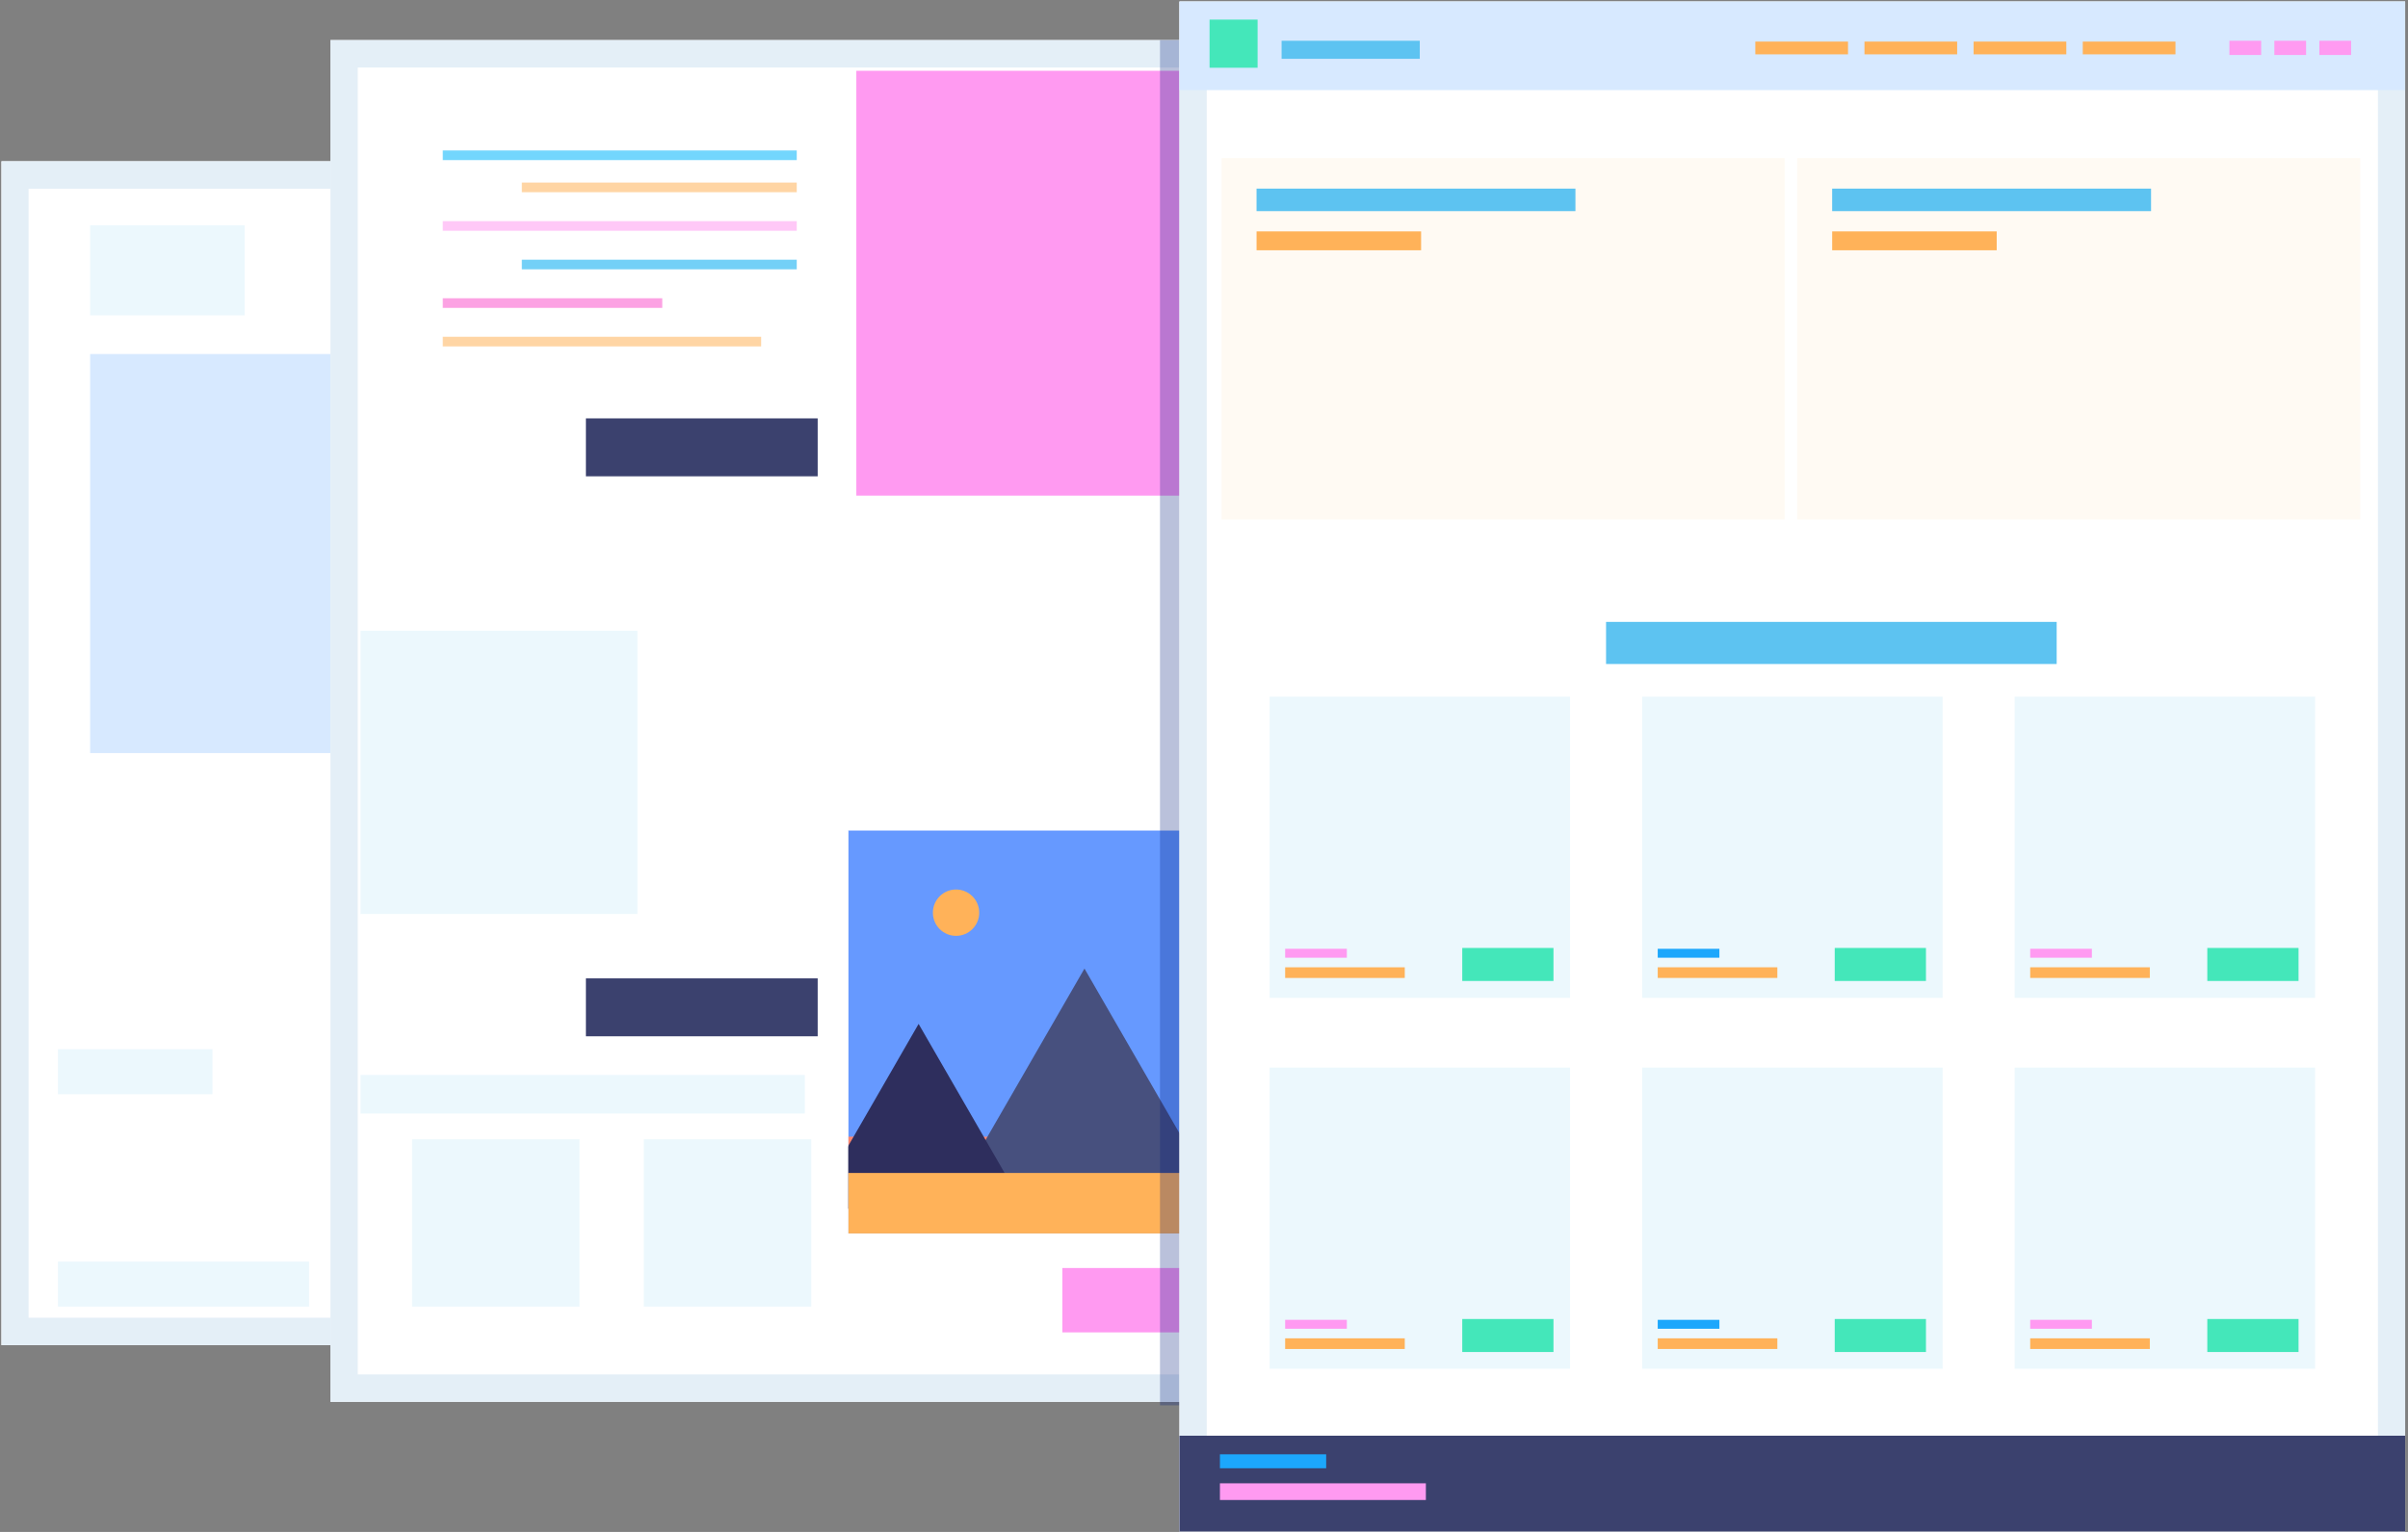 <svg width="374" height="238" xmlns="http://www.w3.org/2000/svg"><rect width="100%" height="100%" fill="#808080" stroke="none"/><g fill="none"><path fill="#FFF" d="M.225 25.057h130.368v183.929H.225z"/><path d="M126.379 29.319v175.405H4.439V29.32h121.94zm4.214-4.262H.225v183.929h130.368V25.056z" fill="#E4EFF7"/><path fill="#ECF8FD" d="M9 196h39v7H9zm0-33h24v7H9z"/><path fill="#D7E9FF" d="M14 55h79v62H14z"/><path fill="#FFF" d="M51.325 6.229h155.604v211.558H51.325z"/><path d="M202.685 10.49v203.036H55.57V10.49h147.115zm4.244-4.261H51.325v211.558H206.93V6.229z" fill="#E4EFF7"/><path fill="#FF9AF1" d="M133 11h69v66h-69z"/><path fill="#3B416E" d="M91 65h36v9H91z"/><path fill="#ECF8FD" d="M56 98h43v44H56zm8 79h26v26H64zm139 14h-71v-58h71v58zm-69.586-1.415h68.172v-55.17h-68.172v55.17z"/><path fill="#FF9AF1" d="M165 197h38v10h-38z"/><path fill="#69F" d="M228.656 191.629H131.74V129.03h96.917z"/><path fill="#FF866C" d="M228.656 185.994H131.74V176.6h96.917z"/><g transform="translate(126.086 137.54)"><path fill="#47507E" d="M42.35 50.244h21.524L53.112 31.598 42.35 12.938l-10.763 18.66-10.762 18.646z"/><path fill="#2E2E5D" d="M16.589 50.244H33.15l-8.274-14.348-8.288-14.361-8.275 14.361L.026 50.244z"/><ellipse fill="#FFB259" cx="22.403" cy="4.256" rx="3.597" ry="3.601"/></g><path fill="#FFB259" d="M228.656 191.623H131.74v-9.394h96.917z"/><path fill="#FFF" d="M122.358 129.028h9.383v62.598h-9.383z"/><path fill="#ECF8FD" d="M100 177h26v26h-26z"/><path fill="#3B416E" d="M91 152h36v9H91z"/><path fill="#ECF8FD" d="M56 167h69v6H56z"/><g opacity=".55"><path fill="#00B4FB" d="M68.77 23.38h54.978v1.494H68.77z"/><path fill="#FF9AF1" d="M68.77 34.357h54.978v1.494H68.77z"/><path fill="#F955CC" d="M68.77 46.335h34.09v1.494H68.77z"/><path fill="#FFB259" d="M68.77 52.323h49.448v1.494H68.77zm12.278-23.954h42.7v1.494h-42.7z"/><path fill="#00AAF1" d="M81.048 40.346h42.7v1.494h-42.7z"/></g><path fill="#ECF8FD" d="M14 35h24v14H14z"/><path fill="#001D7A" opacity=".27" d="M180.165 6.233h185.932v212.103H180.165z"/><path fill="#FFF" d="M183.188.241h190.368v237.688H183.188z"/><path d="M369.332 4.49v229.19H187.426V4.49h181.906zM373.57.24H183.188v237.69h190.368V.24h.014z" fill="#E4EFF7"/><path fill="#3B416E" d="M183.188 223.054h190.368v14.875H183.188z"/><path fill="#D7E9FF" d="M183.188.241h190.368v13.756H183.188z"/><path fill="#ECF8FD" d="M255.055 108.234h46.663v46.792h-46.663z"/><path fill="#44E7BA" d="M284.963 147.277h14.17v5.128h-14.17z"/><path fill="#1CA7FC" d="M257.47 147.404h9.579v1.388h-9.578z"/><path fill="#FFB259" d="M257.47 150.28h18.579v1.657H257.47z"/><path fill="#ECF8FD" d="M255.055 165.863h46.663v46.792h-46.663z"/><path fill="#44E7BA" d="M284.963 204.921h14.17v5.128h-14.17z"/><path fill="#1CA7FC" d="M257.47 205.048h9.579v1.388h-9.578z"/><path fill="#FFB259" d="M257.47 207.924h18.579v1.657H257.47z"/><path fill="#ECF8FD" d="M197.189 108.234h46.663v46.792h-46.663z"/><path fill="#44E7BA" d="M227.11 147.277h14.17v5.128h-14.17z"/><path fill="#FF9AF1" d="M199.605 147.404h9.578v1.388h-9.578z"/><path fill="#FFB259" d="M199.605 150.28h18.578v1.657h-18.578z"/><path fill="#ECF8FD" d="M197.189 165.863h46.663v46.792h-46.663z"/><path fill="#44E7BA" d="M227.11 204.921h14.17v5.128h-14.17z"/><path fill="#FF9AF1" d="M199.605 205.048h9.578v1.388h-9.578z"/><path fill="#FFB259" d="M199.605 207.924h18.578v1.657h-18.578z"/><path fill="#ECF8FD" d="M312.907 108.234h46.663v46.792h-46.663z"/><path fill="#44E7BA" d="M342.829 147.277h14.17v5.128h-14.17z"/><path fill="#FF9AF1" d="M315.323 147.404h9.578v1.388h-9.578z"/><path fill="#FFB259" d="M315.323 150.28H333.9v1.657h-18.578z"/><path fill="#ECF8FD" d="M312.907 165.863h46.663v46.792h-46.663z"/><path fill="#44E7BA" d="M342.829 204.921h14.17v5.128h-14.17z"/><path fill="#FF9AF1" d="M315.323 205.048h9.578v1.388h-9.578z"/><path fill="#FFB259" d="M315.323 207.924H333.9v1.657h-18.578z"/><path fill="#1CA7FC" d="M189.475 225.944h16.501v2.167h-16.501z"/><path fill="#FF9AF1" d="M189.475 230.449h31.985v2.592h-31.985z"/><path fill="#5DC3F1" d="M249.446 96.617h69.988v6.545h-69.988z"/><path fill="#FFFAF3" d="M189.729 24.565h87.449v56.142h-87.45z"/><path fill="#FFB259" d="M220.72 38.882h-25.557V35.95h25.557z"/><path fill="#5DC3F1" d="M244.69 32.803h-49.53v-3.499h49.53z"/><path fill="#44E7BA" d="M187.864 3.046h7.459v7.48h-7.459z"/><path fill="#5DC3F1" d="M199.053 6.332h21.46v2.805h-21.46z"/><path fill="#FFB259" d="M272.629 6.46h14.396v1.983h-14.396zm16.953 0h14.396v1.983h-14.396zm16.953 0h14.396v1.983h-14.396zm16.953 0h14.396v1.983h-14.396z"/><path fill="#FF9AF1" d="M346.262 6.332h4.93v2.21h-4.93zm6.979 0h4.93v2.21h-4.93zm6.993 0h4.93v2.21h-4.93z"/><path fill="#FFFAF3" d="M279.128 24.565h87.45v56.142h-87.45z"/><path fill="#FFB259" d="M310.122 38.882h-25.557V35.95h25.557z"/><path fill="#5DC3F1" d="M334.093 32.803h-49.53v-3.499h49.53z"/></g></svg>